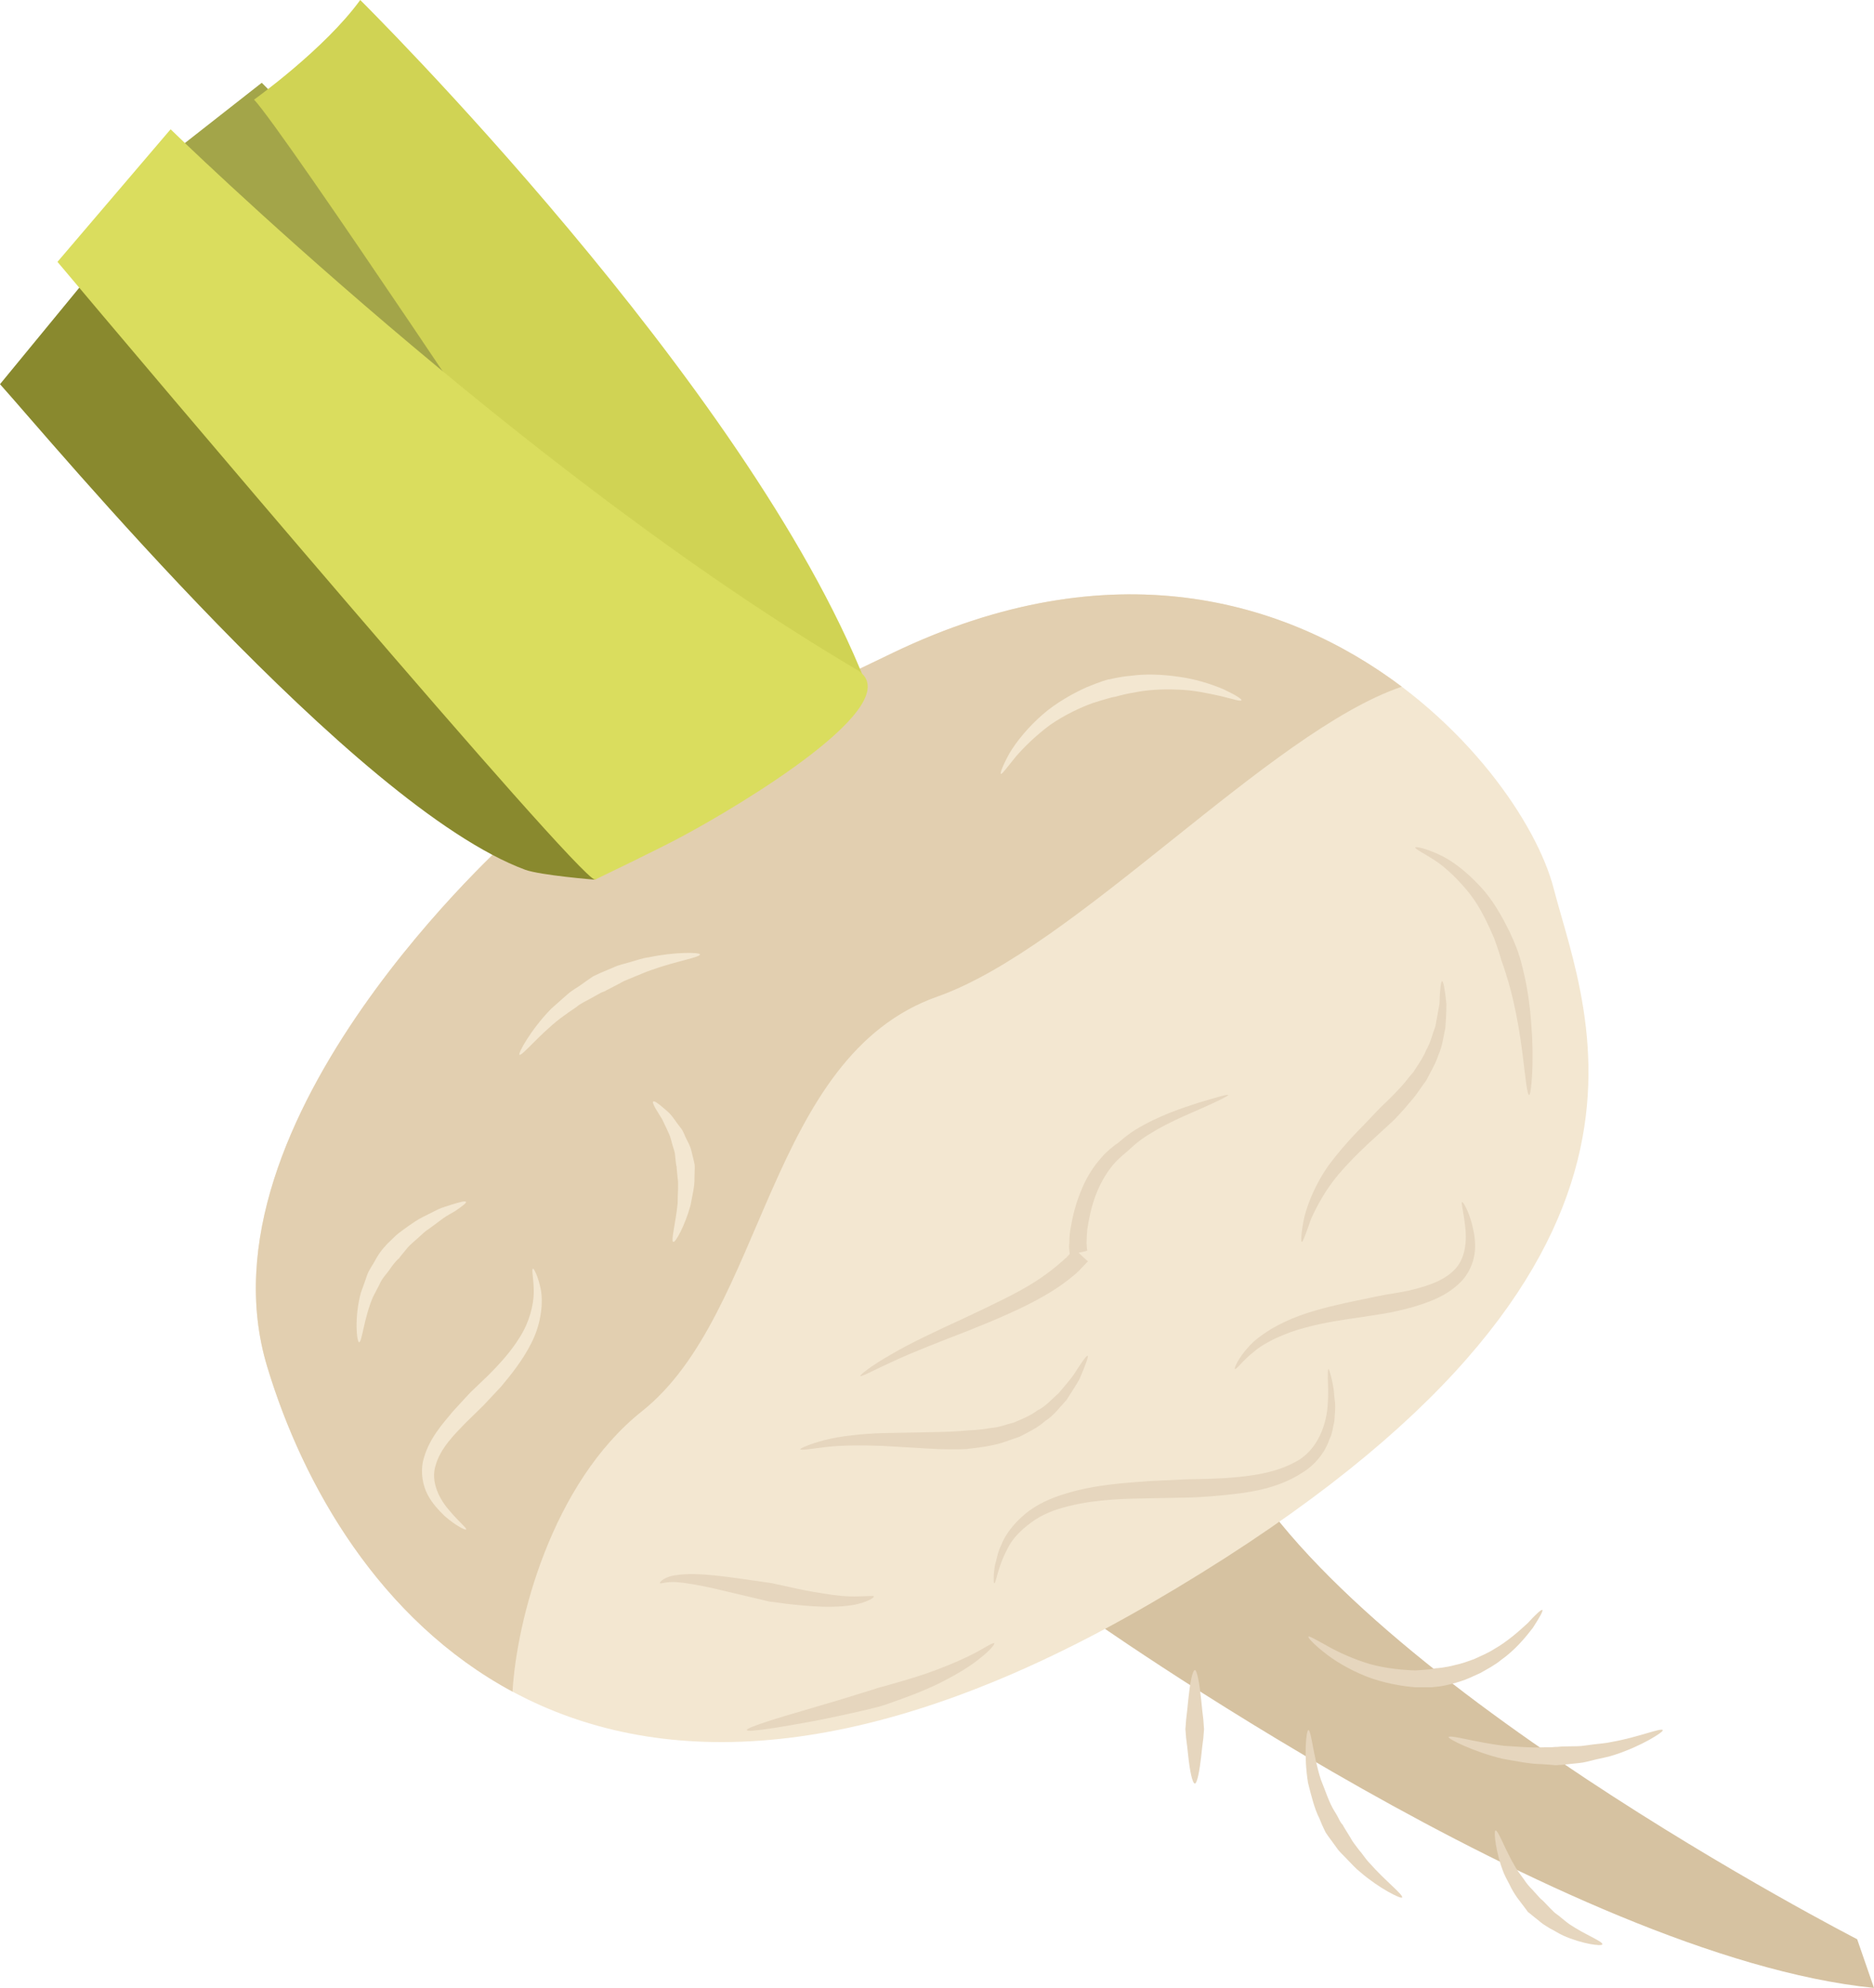 <?xml version="1.0" encoding="UTF-8" standalone="no"?>
<svg
   xmlns:dc="http://purl.org/dc/elements/1.1/"
   xmlns:cc="http://creativecommons.org/ns#"
   xmlns:rdf="http://www.w3.org/1999/02/22-rdf-syntax-ns#"
   xmlns:svg="http://www.w3.org/2000/svg"
   xmlns="http://www.w3.org/2000/svg"
   id="svg58"
   viewBox="0 0 5119 5428"
   style="clip-rule:evenodd;fill-rule:evenodd;image-rendering:optimizeQuality;shape-rendering:geometricPrecision;text-rendering:geometricPrecision"
   version="1.1"
   height="54.28mm"
   width="51.19mm"
   xml:space="preserve">
 <defs
   id="defs4">
  <style
   id="style2"
   type="text/css">
   <![CDATA[
    .fil4 {fill:#89892E;fill-rule:nonzero}
    .fil1 {fill:#A3A549;fill-rule:nonzero}
    .fil5 {fill:#D0D354;fill-rule:nonzero}
    .fil0 {fill:#D6C2A1;fill-rule:nonzero}
    .fil6 {fill:#DADD5E;fill-rule:nonzero}
    .fil3 {fill:#E2CFB0;fill-rule:nonzero}
    .fil7 {fill:#E6D6BE;fill-rule:nonzero}
    .fil2 {fill:#F3E7D1;fill-rule:nonzero}
   ]]>
  </style>
 </defs>
 <g
   transform="translate(-8105,-11614)"
   id="Vrstva_x0020_1">
  <path
   style="fill:#d6c2a1;fill-rule:nonzero"
   id="path7"
   d="m 11059,16017 c 0,0 1321,940 2165,1025 l -46,-133 c 0,0 -1403,-720 -1713,-1343 z"
   class="fil0" />
  <polygon
   style="fill:#a3a549;fill-rule:nonzero"
   id="polygon9"
   points="9311,12961 9664,12686 8820,11840 8547,12054 "
   class="fil1" />
  <path
   style="fill:#f3e7d1;fill-rule:nonzero"
   id="path11"
   d="m 9507,13895 c 0,0 -877,775 -672,1451 205,676 890,1532 2415,645 1525,-886 1190,-1600 1099,-1951 -90,-350 -771,-1141 -1806,-643 z"
   class="fil2" />
  <path
   style="fill:#e2cfb0;fill-rule:nonzero"
   id="path13"
   d="m 10666,14335 c 377,-133 906,-723 1268,-846 -316,-238 -794,-379 -1391,-92 l -1036,498 c 0,0 -877,775 -672,1451 98,325 308,692 670,887 11,-192 106,-569 354,-766 337,-268 341,-968 807,-1132 z"
   class="fil3" />
  <path
   style="fill:#89892e;fill-rule:nonzero"
   id="path15"
   d="M 9540,13989 C 9074,13817 8242,12815 8105,12663 l 291,-354 791,679 761,843 -218,185 c 0,0 -148,-12 -190,-27 z"
   class="fil4" />
  <path
   style="fill:#d0d354;fill-rule:nonzero"
   id="path17"
   d="m 9592,13043 c 0,0 -709,-1067 -793,-1157 0,0 193,-138 290,-272 0,0 1056,1044 1380,1863 l -531,-30 z"
   class="fil5" />
  <path
   style="fill:#dadd5e;fill-rule:nonzero"
   id="path19"
   d="m 9730,14016 c -55,-14 -1252,-1430 -1468,-1687 l 309,-362 c 0,0 958,935 1875,1476 151,90 -324,373 -480,456 -59,32 -236,117 -236,117 z"
   class="fil6" />
  <path
   style="fill:#e6d6be;fill-rule:nonzero"
   id="path21"
   d="m 11734,15352 c 1,0 4,9 8,25 2,8 4,18 6,30 1,11 2,24 4,39 1,14 -1,30 -2,47 -1,8 -4,17 -5,26 -2,8 -4,17 -9,26 -12,36 -40,70 -75,91 -70,45 -150,54 -208,60 -58,6 -97,7 -100,7 -2,0 -44,1 -107,2 -61,1 -143,2 -220,21 -38,9 -75,23 -104,45 -29,21 -53,46 -65,72 -28,52 -31,95 -36,94 -2,-1 -2,-11 -1,-29 1,-9 2,-20 6,-32 3,-13 6,-27 13,-41 11,-30 35,-61 66,-87 31,-26 71,-44 112,-56 81,-25 165,-29 228,-34 62,-3 104,-5 107,-5 2,0 41,0 98,-3 55,-4 131,-10 193,-44 63,-32 87,-107 89,-161 1,-13 1,-26 1,-37 0,-12 -1,-21 -1,-30 0,-16 0,-25 2,-26 z"
   class="fil7" />
  <path
   style="fill:#e6d6be;fill-rule:nonzero"
   id="path23"
   d="m 12099,14896 c 2,-1 17,22 27,61 5,20 10,44 8,71 -2,27 -13,57 -33,80 -41,46 -98,63 -137,75 -40,11 -67,16 -69,16 -2,1 -31,5 -75,12 -43,6 -99,14 -153,29 -27,7 -53,17 -77,28 -23,11 -44,23 -60,37 -32,25 -48,50 -52,47 -2,-1 8,-29 39,-62 15,-17 36,-32 60,-47 24,-14 51,-27 79,-37 56,-20 113,-32 156,-41 43,-9 72,-15 74,-15 1,-1 28,-4 67,-12 37,-9 89,-22 122,-54 35,-32 37,-86 32,-123 -4,-38 -12,-64 -8,-65 z"
   class="fil7" />
  <path
   style="fill:#e6d6be;fill-rule:nonzero"
   id="path25"
   d="m 12044,14293 c 4,0 8,24 12,62 0,19 -1,42 -3,66 -5,23 -8,50 -19,74 -8,25 -22,47 -33,69 -15,20 -27,40 -40,54 -25,31 -44,49 -45,51 -1,1 -21,20 -52,48 -30,27 -69,64 -103,104 -34,40 -59,86 -75,122 -13,37 -22,63 -25,62 -3,0 -2,-27 7,-68 10,-40 32,-92 64,-138 33,-45 71,-86 100,-115 28,-30 48,-50 49,-51 1,-1 20,-18 45,-45 13,-13 25,-30 40,-47 12,-19 26,-38 35,-60 12,-21 17,-44 25,-65 4,-22 8,-43 11,-61 1,-37 4,-62 7,-62 z"
   class="fil7" />
  <path
   style="fill:#e6d6be;fill-rule:nonzero"
   id="path27"
   d="m 10455,15371 c -1,-3 30,-28 83,-58 52,-31 125,-65 199,-99 72,-34 145,-68 195,-100 50,-32 78,-60 80,-61 0,-1 2,-2 6,-5 2,-3 11,-12 9,-10 0,1 0,0 0,0 v 0 c 0,-4 -1,-7 -1,-10 -1,-7 -1,-14 0,-20 0,-14 1,-28 4,-43 5,-30 13,-63 27,-97 13,-34 33,-68 60,-97 12,-14 31,-29 43,-37 15,-13 30,-25 46,-35 64,-39 129,-60 176,-75 47,-14 77,-23 78,-20 1,2 -27,16 -72,36 -45,20 -108,45 -165,85 -14,10 -27,22 -39,33 -18,15 -28,24 -39,37 -22,27 -38,57 -49,88 -11,31 -17,61 -21,88 -1,13 -2,26 -2,37 0,6 1,11 1,15 0,2 1,4 1,6 v 0 c 0,0 0,0 0,0 l -16,4 c -6,1 -9,2 -8,1 l 1,1 2,2 4,4 c 11,10 16,15 19,17 -12,12 -20,21 -25,26 -4,4 -6,5 -6,6 -2,1 -35,32 -90,63 -55,32 -130,64 -205,94 -75,29 -150,58 -204,83 -55,25 -89,44 -92,41 z"
   class="fil7" />
  <path
   style="fill:#e6d6be;fill-rule:nonzero"
   id="path29"
   d="m 10492,15973 c 1,3 -14,13 -41,20 -27,7 -64,9 -100,8 -36,-1 -72,-5 -99,-8 -27,-4 -45,-6 -46,-6 -2,-1 -77,-18 -152,-36 -36,-8 -73,-15 -101,-17 -27,-2 -43,5 -45,3 -3,-3 14,-19 44,-22 30,-5 70,-3 108,1 39,4 77,10 106,14 28,4 48,7 49,7 1,1 19,4 45,10 26,6 60,13 94,18 34,6 69,9 94,8 26,0 43,-3 44,0 z"
   class="fil7" />
  <path
   style="fill:#e6d6be;fill-rule:nonzero"
   id="path31"
   d="m 10821,16101 c 2,2 -12,20 -38,40 -25,21 -63,44 -102,64 -39,20 -80,36 -111,47 -31,11 -52,19 -54,19 -1,1 -25,7 -59,15 -35,8 -81,18 -127,27 -92,17 -183,32 -185,25 -2,-7 87,-34 177,-60 44,-13 89,-26 123,-37 33,-10 56,-17 57,-18 1,0 23,-6 54,-15 31,-9 72,-21 111,-36 39,-15 78,-32 106,-47 27,-15 45,-27 48,-24 z"
   class="fil7" />
  <path
   style="fill:#e6d6be;fill-rule:nonzero"
   id="path33"
   d="m 11076,15316 c 3,1 -6,26 -22,63 -9,17 -23,37 -36,58 -18,19 -34,42 -58,57 -21,19 -47,31 -70,43 -25,8 -48,18 -69,22 -41,9 -69,10 -71,11 -2,1 -32,2 -76,1 -44,-2 -102,-6 -158,-9 -56,-2 -112,-2 -154,3 -42,5 -70,10 -71,6 -1,-2 25,-14 67,-25 43,-11 100,-17 158,-19 57,-1 114,-2 158,-3 43,-1 71,-4 73,-4 1,-1 28,0 65,-7 20,-1 40,-9 63,-15 21,-9 44,-18 64,-33 23,-11 39,-31 57,-46 15,-18 30,-35 41,-50 21,-33 36,-55 39,-53 z"
   class="fil7" />
  <path
   style="fill:#e6d6be;fill-rule:nonzero"
   id="path35"
   d="m 12282,14604 c -8,0 -13,-94 -29,-186 -8,-46 -18,-91 -28,-124 -10,-34 -18,-56 -19,-58 0,-1 -7,-26 -20,-61 -15,-34 -35,-80 -65,-119 -30,-38 -66,-73 -97,-93 -31,-20 -54,-31 -53,-35 1,-3 27,2 62,18 37,16 79,49 115,88 37,39 62,87 80,123 17,36 26,62 26,64 1,1 8,25 16,61 8,36 15,84 18,132 8,96 0,190 -6,190 z"
   class="fil7" />
  <path
   style="fill:#e6d6be;fill-rule:nonzero"
   id="path37"
   d="m 12318,16010 c 3,2 -8,21 -26,49 -20,26 -49,61 -86,87 -18,15 -38,25 -57,36 -20,9 -38,18 -55,23 -34,11 -58,14 -59,14 -1,0 -8,1 -19,2 -11,0 -28,0 -46,0 -38,-3 -88,-12 -134,-30 -45,-18 -87,-43 -115,-66 -28,-22 -44,-40 -42,-42 2,-3 22,9 53,26 30,17 72,36 116,49 44,12 89,16 123,17 17,-1 31,-2 41,-3 10,-2 16,-3 16,-3 2,0 23,-1 53,-9 15,-3 32,-9 51,-16 17,-8 37,-16 54,-27 37,-21 68,-49 92,-71 21,-23 37,-38 40,-36 z"
   class="fil7" />
  <path
   style="fill:#e6d6be;fill-rule:nonzero"
   id="path39"
   d="m 12647,16338 c 3,5 -59,44 -130,67 -17,6 -35,9 -52,13 -17,4 -33,9 -47,10 -28,3 -47,5 -48,5 -1,0 -6,0 -15,1 -10,-1 -22,-2 -38,-3 -30,0 -70,-8 -109,-15 -78,-19 -148,-54 -146,-59 3,-7 77,15 152,24 38,2 76,6 105,4 14,0 26,0 34,-1 9,0 14,-1 15,-1 1,0 19,-1 45,-1 13,0 28,-3 45,-5 16,-2 34,-3 51,-7 69,-12 134,-39 138,-32 z"
   class="fil7" />
  <path
   style="fill:#e6d6be;fill-rule:nonzero"
   id="path41"
   d="m 11935,16795 c -3,5 -63,-25 -114,-69 -13,-10 -24,-23 -35,-34 -11,-12 -23,-22 -30,-33 -15,-21 -26,-35 -26,-36 -1,-1 -4,-5 -7,-12 -4,-8 -9,-19 -14,-32 -13,-25 -22,-61 -31,-97 -12,-73 -5,-144 1,-144 8,0 13,70 34,135 13,32 23,64 37,86 7,11 12,21 15,27 4,7 7,10 8,11 0,1 8,14 21,35 5,10 14,21 23,33 10,11 18,25 29,36 42,48 93,87 89,94 z"
   class="fil7" />
  <path
   style="fill:#e6d6be;fill-rule:nonzero"
   id="path43"
   d="m 12482,16923 c -1,6 -56,-1 -107,-24 -13,-6 -25,-14 -37,-20 -5,-3 -11,-7 -16,-10 -5,-4 -10,-7 -14,-11 -17,-13 -28,-23 -29,-23 -1,-1 -10,-14 -24,-32 -8,-10 -15,-21 -22,-34 -6,-13 -14,-26 -20,-40 -23,-57 -28,-116 -23,-117 8,-1 26,53 55,101 7,12 16,23 23,33 7,11 15,20 23,28 14,15 23,26 24,26 1,0 10,9 23,23 4,4 7,7 11,11 4,4 9,7 14,11 9,7 19,16 29,23 43,29 92,47 90,55 z"
   class="fil7" />
  <path
   style="fill:#e6d6be;fill-rule:nonzero"
   id="path45"
   d="m 11369,16484 c -7,0 -14,-36 -18,-73 -2,-19 -4,-37 -6,-51 -1,-14 -2,-24 -2,-25 0,0 1,-10 2,-26 2,-15 4,-35 6,-55 4,-40 11,-80 18,-80 6,0 13,40 17,80 2,20 4,40 6,55 1,16 2,26 2,26 0,1 -1,11 -2,25 -2,14 -4,32 -6,51 -4,37 -11,73 -17,73 z"
   class="fil7" />
  <path
   style="fill:#f3e7d1;fill-rule:nonzero"
   id="path47"
   d="m 9561,15078 c 2,-1 15,22 22,61 6,40 -2,95 -27,143 -24,48 -58,89 -83,119 -27,29 -45,48 -46,49 -1,1 -21,21 -51,50 -28,29 -68,68 -81,115 -15,46 12,95 38,124 26,31 48,48 45,51 -1,3 -27,-9 -59,-37 -15,-15 -33,-33 -46,-58 -13,-25 -19,-58 -13,-89 14,-62 55,-105 82,-138 29,-32 48,-52 49,-53 1,-1 20,-19 48,-46 27,-27 61,-63 86,-104 26,-41 38,-88 38,-124 0,-37 -7,-61 -2,-63 z"
   class="fil2" />
  <path
   style="fill:#f3e7d1;fill-rule:nonzero"
   id="path49"
   d="m 9378,14896 c 1,3 -11,12 -30,25 -10,6 -22,12 -33,20 -11,8 -23,17 -35,26 -13,8 -23,18 -34,28 -10,9 -20,17 -27,25 -14,17 -24,29 -24,30 -1,0 -13,11 -26,31 -7,10 -17,20 -24,33 -6,13 -14,27 -21,41 -25,58 -30,124 -38,124 -6,1 -14,-67 5,-136 6,-16 12,-33 17,-48 6,-16 16,-28 22,-40 13,-24 26,-37 27,-38 0,-1 12,-13 30,-30 9,-8 21,-16 33,-25 13,-9 26,-18 40,-25 14,-7 28,-14 42,-21 13,-6 26,-9 37,-13 23,-7 38,-11 39,-7 z"
   class="fil2" />
  <path
   style="fill:#f3e7d1;fill-rule:nonzero"
   id="path51"
   d="m 9889,14622 c 3,-3 13,4 28,17 7,6 16,13 23,22 8,10 15,21 23,31 9,10 12,23 18,34 6,11 11,22 13,32 5,20 8,33 8,34 1,1 1,16 0,38 1,22 -6,49 -11,76 -15,54 -41,102 -47,99 -7,-2 7,-54 12,-105 0,-26 3,-51 0,-70 -2,-19 -3,-31 -3,-32 -1,0 -2,-12 -4,-29 0,-9 -4,-18 -7,-28 -3,-10 -5,-22 -10,-32 -5,-11 -10,-22 -15,-32 -4,-10 -11,-18 -15,-26 -10,-15 -15,-27 -13,-29 z"
   class="fil2" />
  <path
   style="fill:#f3e7d1;fill-rule:nonzero"
   id="path53"
   d="m 10017,14220 c 1,8 -67,19 -131,42 -16,5 -32,13 -46,18 -15,7 -29,11 -40,18 -23,12 -38,20 -39,20 0,1 -5,3 -13,6 -7,4 -17,9 -29,16 -12,7 -27,13 -40,24 -15,10 -29,20 -44,31 -58,45 -104,103 -111,99 -5,-3 32,-70 87,-126 15,-13 29,-26 43,-38 13,-12 29,-20 41,-29 12,-9 23,-16 30,-21 8,-4 13,-6 13,-6 1,-1 18,-8 44,-19 12,-6 28,-9 44,-14 16,-4 33,-11 51,-13 70,-15 140,-14 140,-8 z"
   class="fil2" />
  <path
   style="fill:#f3e7d1;fill-rule:nonzero"
   id="path55"
   d="m 11496,13526 c -1,4 -23,-3 -55,-11 -32,-7 -75,-17 -119,-18 -44,-2 -87,1 -119,8 -33,5 -54,13 -55,12 -2,0 -25,6 -59,17 -33,12 -76,32 -115,59 -38,28 -72,61 -95,88 -23,28 -37,48 -40,46 -3,-1 6,-25 24,-57 19,-32 51,-71 90,-105 38,-33 84,-58 119,-74 36,-15 62,-23 63,-22 2,0 25,-7 61,-10 36,-5 83,-4 129,3 47,6 91,21 122,34 32,15 51,27 49,30 z"
   class="fil2" />
 </g>
</svg>